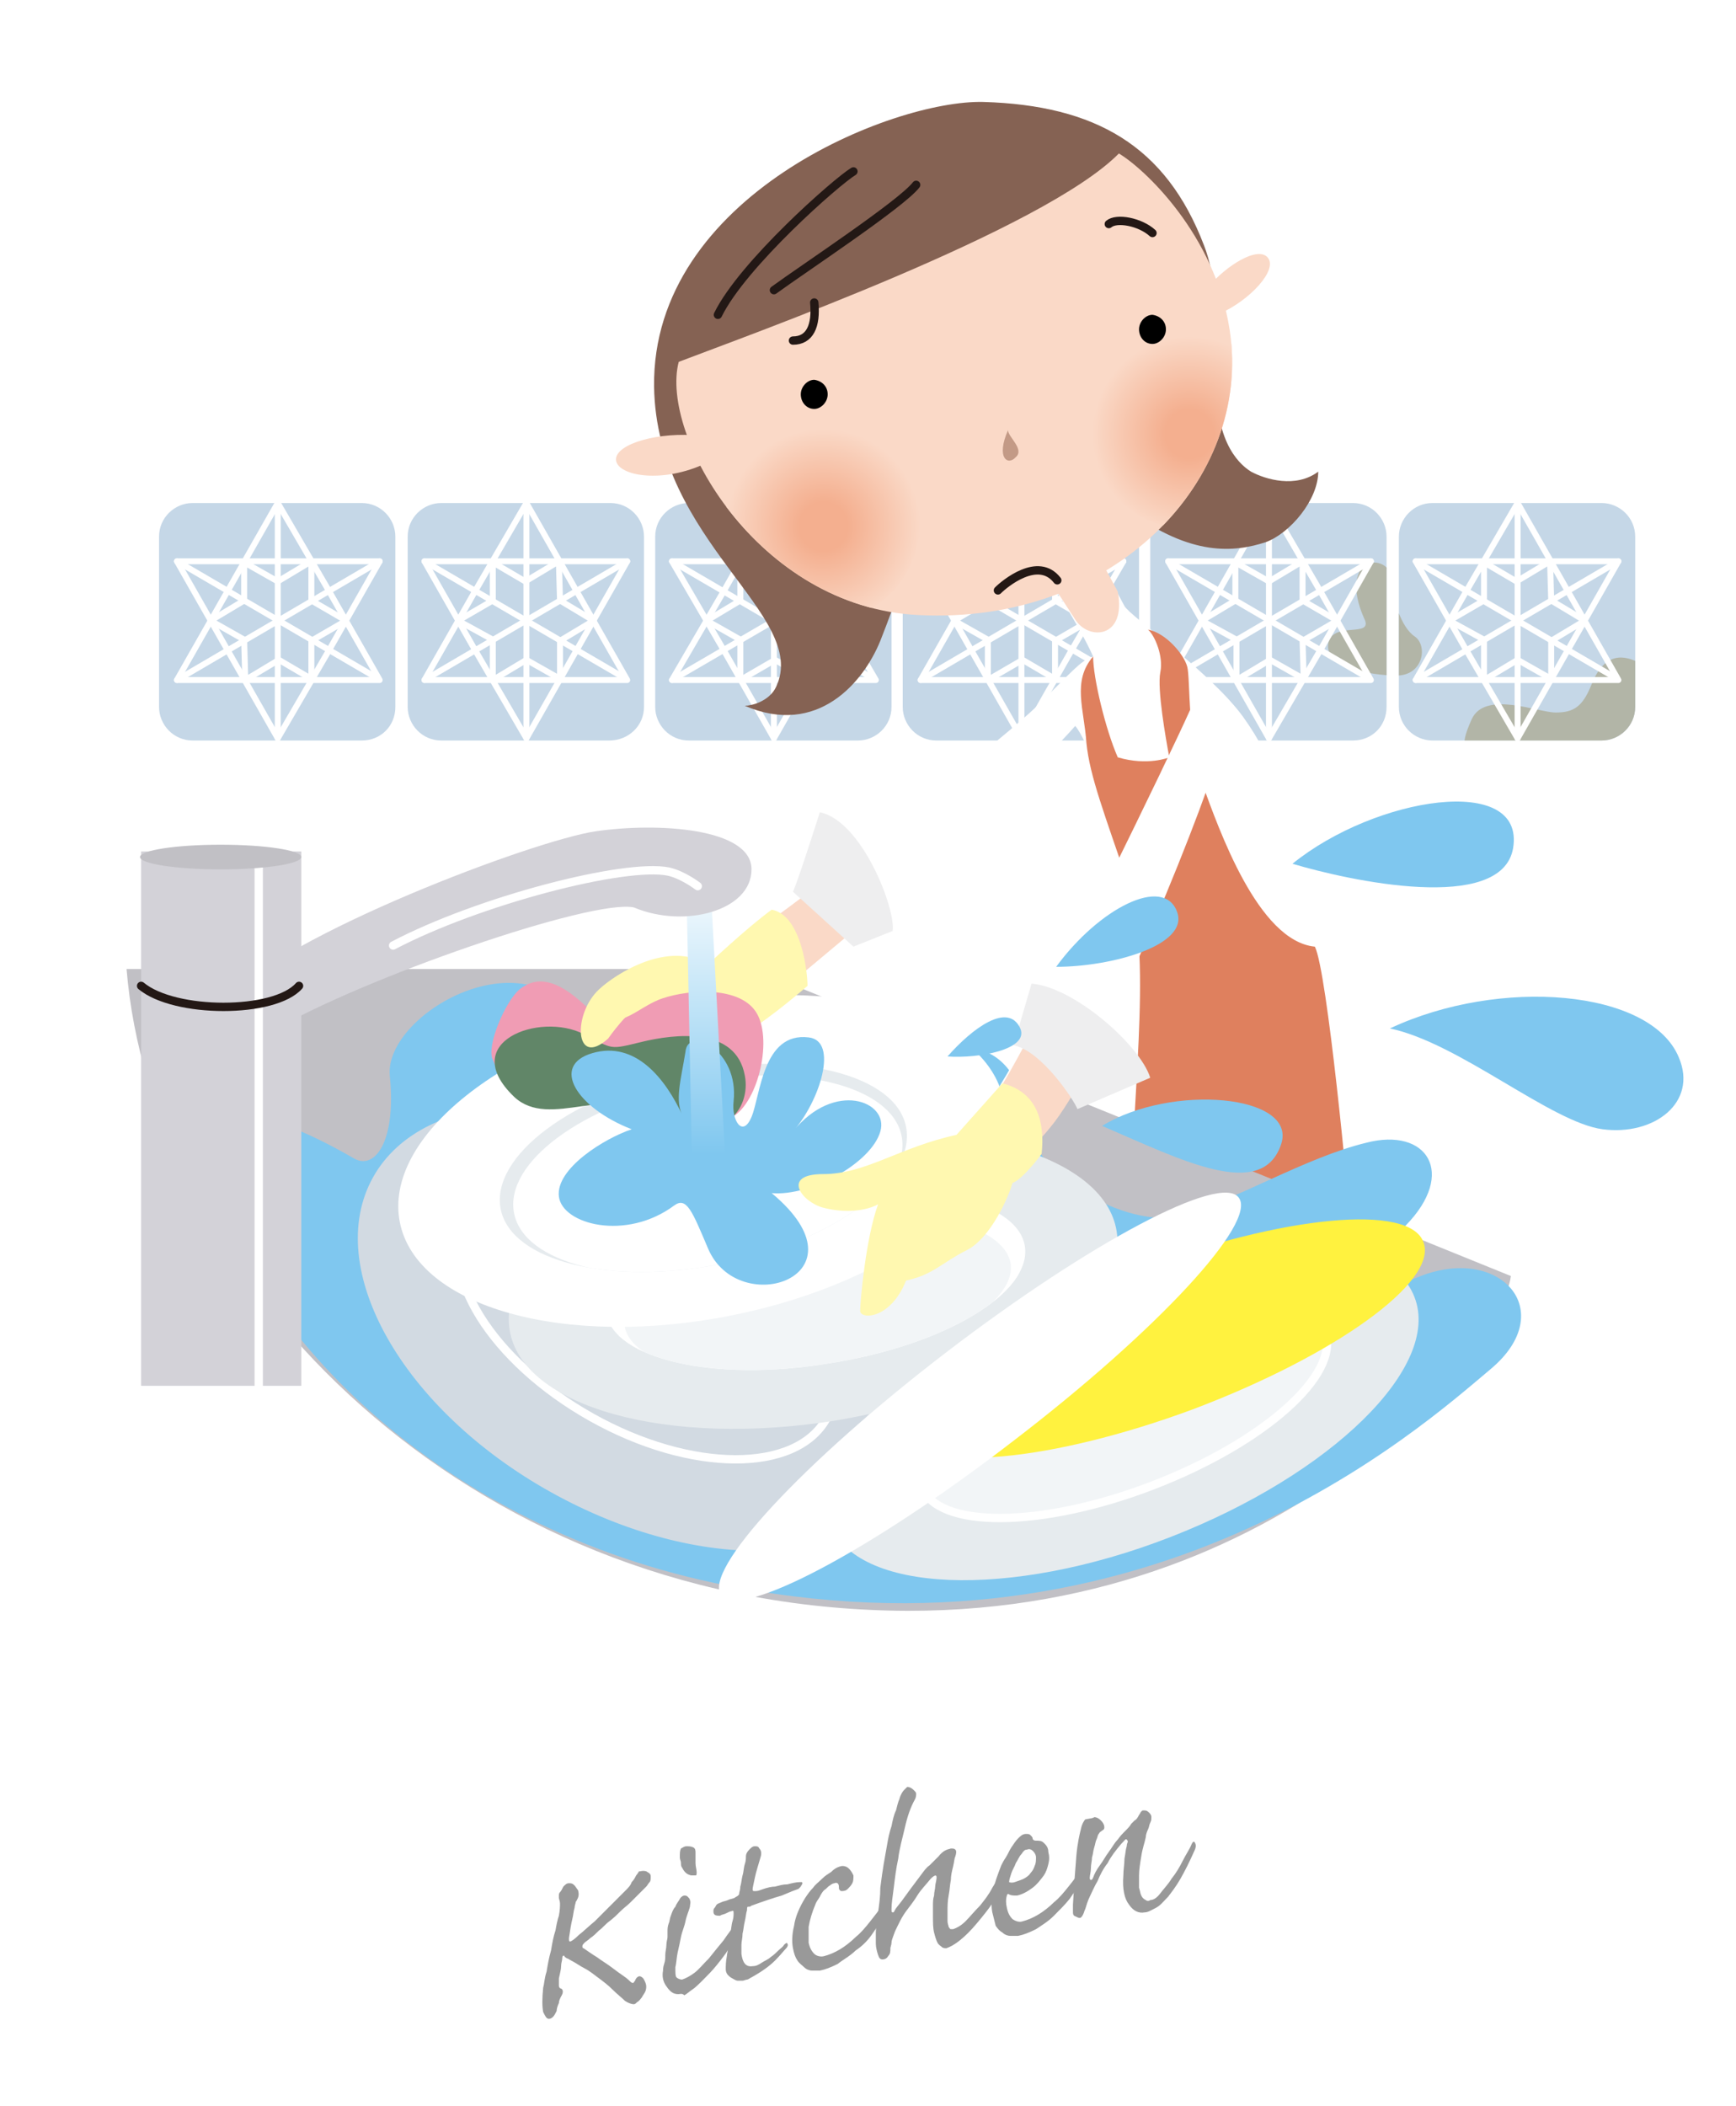<?xml version="1.0" encoding="utf-8"?>
<!-- Generator: Adobe Illustrator 26.5.0, SVG Export Plug-In . SVG Version: 6.00 Build 0)  -->
<svg version="1.1" id="レイヤー_1" xmlns="http://www.w3.org/2000/svg" xmlns:xlink="http://www.w3.org/1999/xlink" x="0px"
	 y="0px" width="155px" height="188px" viewBox="0 0 155 188" style="enable-background:new 0 0 155 188;" xml:space="preserve">
<style type="text/css">
	.st0{fill:#FFFFFF;}
	.st1{fill:#999999;}
	.st2{clip-path:url(#SVGID_00000106850953964217492510000013320426034914261937_);fill:#B2B5A7;}
	.st3{fill:#C5D7E7;}
	.st4{fill:none;stroke:#FFFFFF;stroke-width:0.532;stroke-linecap:round;stroke-linejoin:round;stroke-miterlimit:10;}
	.st5{fill:#FAD9C7;}
	.st6{fill:#DF805E;}
	.st7{fill:#856253;}
	
		.st8{clip-path:url(#SVGID_00000178919642259333042630000004119001589507012523_);fill:url(#SVGID_00000029755999509542923780000007655737543523696269_);}
	
		.st9{clip-path:url(#SVGID_00000178919642259333042630000004119001589507012523_);fill:url(#SVGID_00000088832963320885693670000015260897089683889598_);}
	.st10{fill:none;stroke:#231815;stroke-width:0.745;stroke-linecap:round;stroke-linejoin:round;stroke-miterlimit:10;}
	.st11{fill:#C39A86;}
	.st12{fill:#C1C0C5;}
	.st13{fill:#7FC7EF;}
	.st14{fill:#D2DAE2;}
	.st15{fill:none;stroke:#FFFFFF;stroke-width:0.745;stroke-linecap:round;stroke-linejoin:round;stroke-miterlimit:10;}
	.st16{fill:#E6EBEE;}
	
		.st17{clip-path:url(#SVGID_00000041994104402220998830000001186080377970220958_);fill:#F2F5F7;stroke:#FFFFFF;stroke-width:0.745;stroke-linecap:round;stroke-linejoin:round;stroke-miterlimit:10;}
	.st18{fill:#F2F5F7;stroke:#FFFFFF;stroke-width:0.745;stroke-linecap:round;stroke-linejoin:round;stroke-miterlimit:10;}
	.st19{clip-path:url(#SVGID_00000062888589903768970540000010417641492326084031_);fill:#FFFFFF;}
	.st20{fill:#FFF23F;}
	.st21{fill:#EEEEEF;}
	.st22{fill:#FFF8B0;}
	.st23{fill:#F09CB4;}
	.st24{fill:#618668;}
	.st25{fill:url(#SVGID_00000077318959396467693870000012637855359441126804_);}
	.st26{fill:#D3D2D8;}
</style>
<g>
	<rect class="st0" width="155" height="188"/>
</g>
<g>
	<path class="st1" d="M57.4,167c0.1,0,0.3,0,0.4,0.1c0.2,0.1,0.3,0.2,0.3,0.4c0,0.2,0,0.4-0.1,0.5s-0.2,0.3-0.3,0.4
		c-0.1,0.1-0.2,0.2-0.3,0.3c-0.1,0.1-0.2,0.2-0.4,0.4c-0.2,0.2-0.4,0.4-0.7,0.7c-0.3,0.3-0.6,0.5-0.9,0.8c-0.3,0.3-0.6,0.6-1,0.9
		s-0.6,0.6-0.9,0.8c-0.3,0.3-0.5,0.5-0.8,0.7c-0.2,0.2-0.4,0.3-0.5,0.4c-0.1,0.1-0.2,0.2-0.2,0.3c0,0.1,0,0.2,0.1,0.2
		c0.3,0.2,0.7,0.5,1.2,0.8c0.4,0.3,0.9,0.6,1.3,0.9c0.4,0.3,0.8,0.6,1.1,0.8c0.3,0.2,0.5,0.4,0.6,0.5c0.1,0.1,0.2,0.1,0.2,0.1
		c0.1,0,0.1-0.1,0.2-0.2c0.1-0.3,0.3-0.4,0.4-0.4c0.1,0,0.3,0.1,0.4,0.3c0.1,0.2,0.2,0.4,0.2,0.6c0,0.1,0,0.3-0.1,0.5
		c-0.1,0.2-0.2,0.3-0.3,0.5c-0.1,0.1-0.2,0.3-0.4,0.4c-0.1,0.1-0.2,0.2-0.3,0.2c-0.2,0-0.5-0.1-0.8-0.3c-0.3-0.3-0.7-0.6-1.1-1
		c-0.4-0.4-0.8-0.7-1.2-1c-0.4-0.3-0.9-0.7-1.3-0.9s-0.8-0.5-1.2-0.7c-0.2-0.1-0.3-0.2-0.4-0.2c-0.1-0.1-0.2-0.1-0.2-0.2
		c-0.1-0.1-0.2,0-0.2,0.2c0,0.2-0.1,0.4-0.1,0.7s-0.1,0.6-0.2,1.1c0,0.3,0,0.5,0,0.6c0,0.2,0.1,0.3,0.2,0.3c0.2,0.1,0.2,0.4,0,0.7
		c-0.1,0.2-0.2,0.4-0.2,0.6c-0.1,0.2-0.2,0.5-0.2,0.7c-0.1,0.2-0.2,0.4-0.3,0.5c-0.1,0.1-0.2,0.2-0.4,0.2c-0.2,0-0.3-0.2-0.5-0.6
		c-0.1-0.5-0.1-1.2,0-2.2c0.1-0.3,0.1-0.8,0.3-1.4c0.1-0.6,0.2-1.2,0.4-1.9c0.1-0.6,0.2-1.2,0.4-1.8c0.1-0.6,0.2-1,0.3-1.3
		c0.1-0.5,0.1-0.9,0.1-1.1c0-0.2-0.1-0.4-0.1-0.5c0-0.1,0-0.2,0-0.2c0-0.1,0-0.2,0.1-0.3c0.1-0.1,0.2-0.3,0.3-0.5
		c0.2-0.2,0.3-0.3,0.5-0.3c0.2,0,0.3,0,0.5,0.2c0.1,0.1,0.2,0.3,0.3,0.4c0.1,0.3,0.1,0.6-0.1,0.9c0,0.1-0.1,0.1-0.1,0.2
		c0,0.1-0.1,0.3-0.1,0.5c-0.1,0.3-0.1,0.6-0.2,1c-0.1,0.4-0.2,1-0.3,1.7c0,0.2,0,0.3,0.1,0.3c0.1,0,0.4-0.2,0.8-0.6
		c0.4-0.3,0.9-0.8,1.4-1.2c0.5-0.5,1-1,1.5-1.5c0.5-0.5,0.9-0.9,1.2-1.2c0.3-0.3,0.5-0.5,0.6-0.8c0.2-0.2,0.3-0.4,0.4-0.6
		c0.1-0.1,0.2-0.3,0.3-0.4C57.1,167.1,57.2,167,57.4,167L57.4,167z"/>
	<path class="st1" d="M60.6,178c-0.1,0-0.3,0-0.5-0.1c-0.2-0.1-0.4-0.3-0.6-0.6c-0.3-0.4-0.4-0.9-0.3-1.4c0-0.1,0-0.3,0.1-0.6
		s0.1-0.5,0.1-0.8c0-0.3,0.1-0.6,0.1-0.9s0.1-0.5,0.1-0.7c0-0.1,0-0.3,0-0.3c0-0.1,0-0.1,0-0.2c0-0.2,0-0.4,0.1-0.7
		c0.1-0.2,0.1-0.5,0.2-0.7c0.1-0.3,0.2-0.6,0.4-0.8c0.1-0.3,0.3-0.5,0.4-0.7c0.1-0.2,0.3-0.3,0.4-0.3c0.1,0,0.2,0,0.3,0.1
		c0.1,0.1,0.2,0.2,0.2,0.3c0.1,0.2,0,0.4,0,0.6c-0.1,0.4-0.3,0.8-0.4,1.3c-0.1,0.5-0.3,0.9-0.4,1.4c-0.1,0.5-0.2,1-0.3,1.4
		c-0.1,0.5-0.1,0.9-0.2,1.3c0,0.5,0,0.8,0.1,0.9c0.1,0.1,0.3,0.2,0.5,0.2c0.3-0.1,0.7-0.3,1.1-0.6c0.4-0.3,0.8-0.8,1.3-1.3
		c0.4-0.5,0.8-1,1.3-1.6c0.4-0.6,0.8-1.1,1.1-1.5c0.1-0.1,0.2-0.2,0.2-0.2c0.1,0,0.1,0.1,0.1,0.2c0,0.1,0,0.2,0,0.3
		c0,0.1-0.1,0.3-0.1,0.5c-0.2,0.4-0.5,0.9-0.8,1.4c-0.3,0.5-0.7,1-1.1,1.5c-0.4,0.5-0.8,0.9-1.2,1.3s-0.7,0.7-1,0.9
		c-0.3,0.2-0.5,0.4-0.7,0.5C60.9,177.9,60.7,178,60.6,178L60.6,178z M61.3,164.8c0.2,0,0.4,0,0.6,0.1c0.2,0.1,0.2,0.3,0.2,0.5
		c0,0.3,0,0.6,0,0.9c0,0.3,0.1,0.6,0.1,0.8c0,0.2,0,0.3-0.1,0.3c-0.1,0-0.2,0-0.4,0c-0.4-0.1-0.6-0.3-0.8-0.7
		c-0.1-0.1-0.1-0.3-0.1-0.4c0-0.2-0.1-0.3-0.1-0.5c0-0.4,0-0.6,0.1-0.8C61,164.9,61.1,164.8,61.3,164.8L61.3,164.8z"/>
	<path class="st1" d="M67.2,175.5c0.3,0,0.5-0.1,0.8-0.3c0.3-0.2,0.6-0.3,0.8-0.5c0.3-0.2,0.5-0.4,0.7-0.6c0.2-0.2,0.4-0.3,0.5-0.5
		c0.2-0.2,0.3-0.2,0.3-0.1c0.1,0.1,0,0.3-0.1,0.4c-0.2,0.2-0.5,0.6-1,1.1s-1.2,1-2.1,1.5c-0.2,0.1-0.3,0.2-0.4,0.2
		c-0.1,0-0.3,0.1-0.4,0.1c-0.1,0-0.3,0-0.4,0c-0.2,0-0.3-0.1-0.5-0.2c-0.2-0.1-0.3-0.2-0.4-0.3c-0.1-0.1-0.2-0.3-0.2-0.5
		c0-0.3,0-0.7,0.1-1.2c0-0.2,0.1-0.4,0.1-0.8c0-0.4,0.1-0.8,0.2-1.2c0.1-0.4,0.1-0.8,0.2-1.1c0.1-0.3,0.1-0.6,0.1-0.7
		c0-0.2,0-0.3-0.2-0.2c-0.1,0-0.3,0.1-0.5,0.2c-0.2,0.1-0.4,0.1-0.5,0.2c-0.2,0-0.4,0-0.5-0.1c-0.1-0.1-0.1-0.2-0.1-0.3
		c0-0.1,0-0.2,0.1-0.3c0.1-0.1,0.1-0.2,0.2-0.3c0.1-0.1,0.2-0.1,0.4-0.2c0.2-0.1,0.4-0.1,0.6-0.2c0.2-0.1,0.4-0.1,0.6-0.2
		c0.1-0.1,0.2-0.1,0.3-0.2s0.1-0.1,0.1-0.2c0-0.1,0.1-0.3,0.1-0.6c0.1-0.3,0.1-0.6,0.2-1c0.1-0.3,0.1-0.7,0.2-1s0.1-0.5,0.1-0.7
		c0-0.2,0.1-0.4,0.3-0.6c0.2-0.2,0.3-0.3,0.5-0.3c0.2,0,0.3,0,0.4,0.2c0.2,0.2,0.2,0.5,0.1,0.8c-0.2,0.7-0.4,1.3-0.5,1.8
		c-0.1,0.5-0.2,0.9-0.2,1c0,0.1,0,0.2,0.1,0.2c0.1,0,0.1,0,0.2,0c0.2,0,0.4-0.1,0.7-0.2c0.3-0.1,0.7-0.2,1-0.2
		c0.4-0.1,0.7-0.2,1.1-0.2c0.4-0.1,0.8-0.2,1.1-0.2c0.1,0,0.2,0,0.2,0c0,0,0.1,0.1,0,0.2c0,0.1-0.1,0.1-0.1,0.2
		c-0.1,0.1-0.1,0.1-0.2,0.2c-0.3,0.1-0.8,0.3-1.5,0.6c-0.7,0.2-1.6,0.5-2.7,0.9c-0.1,0.1-0.2,0.1-0.3,0.1c-0.1,0-0.1,0.1-0.1,0.3
		c-0.1,0.3-0.1,0.6-0.2,1c-0.1,0.4-0.1,0.7-0.2,1.1c0,0.4-0.1,0.7-0.1,1c0,0.3,0,0.6,0,0.8C66.3,175.2,66.6,175.6,67.2,175.5
		L67.2,175.5z"/>
	<path class="st1" d="M75,166.6c0.3-0.1,0.6,0,0.8,0.2c0.2,0.2,0.3,0.4,0.4,0.6c0,0.3,0,0.5-0.1,0.7c-0.1,0.2-0.3,0.4-0.4,0.5
		c-0.2,0.2-0.4,0.2-0.6,0.2c-0.2-0.1-0.2-0.2-0.2-0.4c0-0.3-0.2-0.4-0.4-0.3c-0.1,0-0.3,0.1-0.4,0.2c-0.2,0.1-0.3,0.3-0.5,0.4
		c-0.2,0.2-0.3,0.4-0.4,0.6c-0.1,0.2-0.3,0.4-0.4,0.7c-0.3,0.7-0.5,1.4-0.6,2c0,0.6,0,1.1,0,1.4c0.1,0.5,0.3,0.8,0.5,1
		s0.6,0.3,0.9,0.2c0.4-0.1,0.9-0.3,1.4-0.6c0.5-0.3,1-0.7,1.4-1.1c0.5-0.4,0.9-0.9,1.3-1.4c0.4-0.5,0.7-0.9,1-1.3
		c0.2-0.3,0.3-0.3,0.4-0.1c0.1,0.2,0,0.4-0.1,0.8c-0.3,0.6-0.7,1.1-1.1,1.7s-0.9,1.1-1.5,1.5c-0.5,0.5-1.1,0.8-1.6,1.2
		c-0.6,0.3-1.1,0.5-1.6,0.6c-0.2,0-0.5,0-0.7,0c-0.2,0-0.5-0.1-0.7-0.3s-0.4-0.3-0.6-0.6c-0.2-0.3-0.3-0.6-0.4-1.1
		c-0.1-0.5-0.1-1.2,0.1-2c0.1-0.8,0.5-1.7,1-2.5c0.2-0.3,0.4-0.6,0.7-0.9c0.2-0.3,0.5-0.5,0.8-0.8s0.5-0.4,0.8-0.6
		C74.5,166.8,74.7,166.7,75,166.6L75,166.6z"/>
	<path class="st1" d="M84.9,165c0.2,0,0.3,0,0.4,0.1c0.1,0.1,0.1,0.3,0,0.6c-0.1,0.2-0.1,0.5-0.2,0.9c-0.1,0.4-0.2,0.8-0.2,1.2
		c-0.1,0.5-0.1,0.9-0.2,1.4c-0.1,0.5-0.1,1-0.1,1.4c0,0.4,0,0.6,0,0.9c0,0.2,0.1,0.4,0.1,0.5c0.1,0.1,0.1,0.2,0.2,0.2
		c0.1,0,0.1,0,0.2,0c0.3-0.1,0.7-0.3,1.1-0.7c0.4-0.4,0.8-0.9,1.3-1.4c0.4-0.5,0.8-1,1.1-1.6c0.3-0.5,0.6-0.9,0.7-1.2
		c0.1-0.1,0.2-0.2,0.2-0.2c0.1,0,0.1,0,0.1,0.2c0,0.2,0,0.5-0.1,0.8c-0.2,0.5-0.5,1.1-0.9,1.8c-0.4,0.6-0.9,1.2-1.4,1.8
		s-1,1.1-1.5,1.5c-0.5,0.4-0.9,0.6-1.2,0.7c-0.1,0-0.3,0-0.4-0.1c-0.1-0.1-0.3-0.2-0.4-0.4c-0.1-0.2-0.2-0.5-0.3-0.9
		c-0.1-0.4-0.1-0.9-0.1-1.5c0-0.3,0-0.6,0-0.9c0-0.3,0-0.6,0.1-0.9c0-0.3,0.1-0.6,0.1-0.8c0-0.2,0.1-0.5,0.1-0.6
		c0.1-0.5-0.1-0.5-0.5-0.1c-0.4,0.5-0.9,1-1.2,1.5s-0.7,1-1,1.4c-0.3,0.4-0.5,0.8-0.7,1.2c-0.2,0.4-0.3,0.6-0.4,0.9
		c-0.1,0.3-0.2,0.5-0.2,0.7c0,0.2-0.1,0.4-0.1,0.5c0,0.3,0,0.5-0.2,0.7c-0.1,0.2-0.3,0.3-0.5,0.3c-0.2,0-0.3-0.1-0.4-0.4
		s-0.2-0.7-0.2-1c0-0.1,0-0.5,0-1c0-0.5,0.1-1.1,0.2-1.8c0.1-0.7,0.2-1.4,0.2-2.2c0.1-0.8,0.2-1.5,0.3-2.1c0.1-0.6,0.2-1.1,0.3-1.7
		c0.1-0.6,0.2-1.1,0.4-1.7c0.1-0.5,0.2-1,0.4-1.4c0.1-0.4,0.2-0.8,0.3-1c0.1-0.4,0.3-0.7,0.4-0.8s0.2-0.2,0.3-0.3
		c0.2,0,0.4,0.1,0.6,0.3c0.1,0.1,0.2,0.2,0.2,0.3c0,0.1,0,0.3-0.1,0.5c-0.4,0.7-0.7,1.6-0.9,2.5s-0.5,1.9-0.6,2.8
		c-0.2,0.9-0.3,1.8-0.4,2.6c-0.1,0.8-0.2,1.4-0.2,1.9c0,0.2,0,0.3,0.1,0.3s0.1,0,0.2-0.2c0.1-0.2,0.3-0.4,0.6-0.8
		c0.3-0.4,0.5-0.7,0.8-1.1c0.3-0.4,0.6-0.8,0.9-1.2c0.3-0.4,0.5-0.7,0.8-0.9c0.3-0.3,0.6-0.6,0.8-0.8
		C84.2,165.2,84.5,165.1,84.9,165L84.9,165z"/>
	<path class="st1" d="M88.6,170.7c-0.1-0.5-0.1-1.2,0.1-1.9c0.1-0.8,0.4-1.5,0.7-2.3c0.1-0.2,0.2-0.4,0.4-0.7
		c0.2-0.3,0.3-0.6,0.5-0.9c0.2-0.3,0.4-0.6,0.6-0.8c0.2-0.2,0.4-0.4,0.7-0.4c0.2,0,0.3,0,0.4,0.1c0.1,0.1,0.2,0.2,0.2,0.3
		c0,0.1,0.1,0.2,0.3,0.2c0.3,0,0.5,0,0.7,0.2s0.4,0.4,0.4,0.8c0.1,0.4,0.1,0.7,0,1.1c-0.1,0.4-0.2,0.7-0.4,1c-0.3,0.4-0.6,0.8-1,1.1
		c-0.4,0.3-0.9,0.6-1.4,0.7c-0.3,0-0.5,0-0.7-0.1c-0.1-0.1-0.2,0-0.2,0.1c-0.1,0.3-0.1,0.7,0,1.1c0.1,0.5,0.3,0.8,0.5,1
		c0.3,0.2,0.6,0.3,0.9,0.2c0.4-0.1,0.9-0.3,1.4-0.6c0.5-0.3,1-0.7,1.4-1.1c0.5-0.4,0.9-0.9,1.3-1.4c0.4-0.5,0.8-1,1-1.4
		c0.1-0.2,0.2-0.2,0.3,0c0.1,0.2,0,0.4-0.1,0.8c-0.3,0.6-0.7,1.1-1.1,1.7c-0.4,0.5-0.9,1-1.4,1.5c-0.5,0.5-1,0.8-1.6,1.2
		c-0.6,0.3-1.1,0.5-1.6,0.6c-0.2,0-0.5,0-0.7,0c-0.2,0-0.5-0.1-0.7-0.3c-0.2-0.1-0.4-0.3-0.6-0.6C88.8,171.5,88.7,171.1,88.6,170.7
		L88.6,170.7z M90.6,168c0.3-0.1,0.6-0.2,0.8-0.3c0.2-0.1,0.5-0.3,0.6-0.5c0.2-0.2,0.3-0.4,0.4-0.7c0.1-0.2,0.1-0.5,0.1-0.7
		c0-0.3-0.2-0.5-0.3-0.6s-0.3-0.2-0.5-0.1c-0.2,0-0.3,0.1-0.5,0.4c-0.2,0.2-0.3,0.5-0.5,0.8c-0.1,0.3-0.3,0.6-0.4,0.9
		c-0.1,0.3-0.2,0.6-0.2,0.8C90.1,168,90.3,168.1,90.6,168L90.6,168z"/>
	<path class="st1" d="M97.7,162.2c0.2,0,0.4,0.1,0.6,0.3c0.2,0.2,0.3,0.4,0.3,0.6c0,0.1,0,0.2-0.2,0.3c-0.1,0.1-0.2,0.1-0.3,0.3
		c-0.1,0.1-0.1,0.3-0.2,0.5c-0.1,0.2-0.1,0.4-0.2,0.7c-0.1,0.3-0.1,0.6-0.2,0.9c0,0.3-0.1,0.6-0.1,1c0,0.3-0.1,0.6-0.1,0.8
		c0,0.1,0,0.2,0.1,0.2c0.1,0,0.1,0,0.2-0.2c0.1-0.3,0.3-0.7,0.6-1.1c0.3-0.4,0.5-0.8,0.8-1.2c0.3-0.4,0.5-0.8,0.8-1.1
		c0.2-0.3,0.5-0.6,0.6-0.7c0.3-0.3,0.5-0.5,0.6-0.7c0.1-0.1,0.2-0.2,0.3-0.3c0.2-0.1,0.3-0.3,0.4-0.5c0.1-0.1,0.1-0.2,0.2-0.3
		c0.1-0.1,0.1-0.1,0.2-0.1c0.2,0,0.3,0,0.5,0.2c0.1,0.1,0.2,0.2,0.2,0.4s0,0.3-0.1,0.5c-0.1,0.2-0.1,0.4-0.2,0.6
		c-0.1,0.2-0.2,0.5-0.2,0.7c-0.1,0.5-0.3,1-0.4,1.7c-0.1,0.6-0.2,1.2-0.2,1.7c0,0.5,0,0.8,0,1.1c0.1,0.3,0.1,0.5,0.2,0.7
		c0.1,0.2,0.2,0.3,0.4,0.4c0.1,0.1,0.3,0.1,0.4,0c0.3,0,0.6-0.2,0.9-0.6s0.7-0.8,1-1.3c0.4-0.5,0.7-1,1-1.6s0.6-1,0.8-1.5
		c0.1-0.2,0.2-0.3,0.3-0.1c0.1,0.2,0.1,0.4-0.1,0.8c-0.4,0.9-0.8,1.7-1.2,2.4c-0.4,0.7-0.8,1.2-1.1,1.6c-0.4,0.4-0.7,0.8-1.1,1
		c-0.4,0.2-0.7,0.4-1,0.4c-0.5,0.1-1-0.1-1.4-0.7c-0.4-0.5-0.6-1.4-0.5-2.6c0-0.5,0.1-1,0.1-1.5c0.1-0.5,0.1-0.8,0.2-1.1
		c0-0.2,0.1-0.4,0.1-0.4s0-0.1-0.1-0.2c-0.1-0.1-0.2,0.1-0.5,0.4c-0.5,0.6-0.9,1.1-1.2,1.7c-0.4,0.5-0.7,1.1-0.9,1.6
		c-0.3,0.5-0.5,1-0.7,1.4c-0.2,0.4-0.3,0.8-0.4,1.1c-0.1,0.2-0.1,0.3-0.2,0.5c-0.1,0.2-0.2,0.3-0.3,0.3c-0.1,0-0.3-0.1-0.5-0.2
		c-0.1-0.1-0.1-0.2-0.1-0.4s0-0.4,0-0.6c0.1-1.7,0.2-3.1,0.3-4.3c0.1-1.2,0.3-2,0.4-2.4c0.1-0.5,0.3-0.8,0.4-0.9
		C97.4,162.3,97.6,162.3,97.7,162.2L97.7,162.2z"/>
</g>
<g>
	<g>
		<defs>
			<path id="SVGID_1_" d="M120.8,66.1h-15.1c-1.7,0-3-1.4-3-3V47.9c0-1.7,1.4-3,3-3h15.1c1.7,0,3,1.4,3,3v15.2
				C123.8,64.8,122.5,66.1,120.8,66.1z M146,63.1V47.9c0-1.7-1.4-3-3-3h-15.1c-1.7,0-3,1.4-3,3v15.2c0,1.7,1.4,3,3,3h15.1
				C144.6,66.1,146,64.8,146,63.1z"/>
		</defs>
		<use xlink:href="#SVGID_1_"  style="overflow:visible;fill:#C5D7E7;"/>
		<clipPath id="SVGID_00000053542119396927127870000013000270665218097799_">
			<use xlink:href="#SVGID_1_"  style="overflow:visible;"/>
		</clipPath>
		<path style="clip-path:url(#SVGID_00000053542119396927127870000013000270665218097799_);fill:#B2B5A7;" d="M146.6,59.3
			c-2.4-1.4-3.7-0.2-4.5,1.8c-0.8,2-1.6,2.5-3.2,2.5c-1.6,0-6.3-2-7.5,0.6c-1.2,2.7-0.8,3.1,1.8,3.1c2.6,0,9.9,0,11.8-0.2
			C146.8,66.9,147.4,63.8,146.6,59.3z"/>
		<path style="clip-path:url(#SVGID_00000053542119396927127870000013000270665218097799_);fill:#B2B5A7;" d="M124.3,51.9
			c0,1.5,0.8,4.1,2,4.9c1.2,0.8,0.8,3.5-1.6,3.5c-2.4,0-6.5-0.8-6.1-2.9c0.4-2,4.1-0.4,3.2-2.2c-0.8-1.8-1-3.5-0.2-4.5
			C122.5,49.7,124.3,50.3,124.3,51.9z"/>
	</g>
	<g>
		<g>
			<path class="st3" d="M32.3,66.1H17.2c-1.7,0-3-1.4-3-3V47.9c0-1.7,1.4-3,3-3h15.1c1.7,0,3,1.4,3,3v15.2
				C35.3,64.8,34,66.1,32.3,66.1z"/>
			<g>
				<g>
					<polygon class="st4" points="24.8,44.9 29.4,52.8 33.9,60.7 24.8,60.7 15.8,60.7 20.3,52.8 					"/>
					<polygon class="st4" points="24.8,65.9 20.3,58 15.8,50.1 24.8,50.1 33.9,50.1 29.4,58 					"/>
				</g>
				<line class="st4" x1="15.8" y1="50.1" x2="33.8" y2="60.6"/>
				<line class="st4" x1="33.9" y1="50.1" x2="15.8" y2="60.7"/>
				<line class="st4" x1="24.8" y1="45.2" x2="24.8" y2="65.9"/>
				<polygon class="st4" points="27.8,57.2 30.9,55.4 27.8,53.6 27.8,50.1 24.8,51.9 21.8,50.2 21.8,53.6 18.8,55.4 21.8,57.1 
					21.9,60.7 24.9,58.9 27.8,60.6 				"/>
			</g>
		</g>
		<g>
			<path class="st3" d="M54.4,66.1H39.4c-1.7,0-3-1.4-3-3V47.9c0-1.7,1.4-3,3-3h15.1c1.7,0,3,1.4,3,3v15.2
				C57.5,64.8,56.1,66.1,54.4,66.1z"/>
			<g>
				<g>
					<polygon class="st4" points="47,44.9 51.5,52.8 56,60.7 47,60.7 37.9,60.7 42.4,52.8 					"/>
					<polygon class="st4" points="47,65.9 42.4,58 37.9,50.1 47,50.1 56,50.1 51.5,58 					"/>
				</g>
				<line class="st4" x1="37.9" y1="50.1" x2="55.9" y2="60.6"/>
				<line class="st4" x1="56" y1="50.1" x2="37.9" y2="60.7"/>
				<line class="st4" x1="47" y1="45.2" x2="47" y2="65.9"/>
				<polygon class="st4" points="50,57.2 53,55.4 50,53.6 49.9,50.1 46.9,51.9 44,50.2 44,53.6 40.9,55.4 44,57.1 44,60.7 47,58.9 
					50,60.6 				"/>
			</g>
		</g>
		<g>
			<path class="st3" d="M76.6,66.1H61.5c-1.7,0-3-1.4-3-3V47.9c0-1.7,1.4-3,3-3h15.1c1.7,0,3,1.4,3,3v15.2
				C79.6,64.8,78.2,66.1,76.6,66.1z"/>
			<g>
				<g>
					<polygon class="st4" points="69.1,44.9 73.6,52.8 78.2,60.7 69.1,60.7 60,60.7 64.6,52.8 					"/>
					<polygon class="st4" points="69.1,65.9 64.6,58 60,50.1 69.1,50.1 78.2,50.1 73.6,58 					"/>
				</g>
				<line class="st4" x1="60" y1="50.1" x2="78" y2="60.6"/>
				<line class="st4" x1="78.2" y1="50.1" x2="60" y2="60.7"/>
				<line class="st4" x1="69.1" y1="45.2" x2="69.1" y2="65.9"/>
				<polygon class="st4" points="72.1,57.2 75.1,55.4 72.1,53.6 72.1,50.1 69,51.9 66.1,50.2 66.1,53.6 63.1,55.4 66.1,57.1 
					66.1,60.7 69.2,58.9 72.1,60.6 				"/>
			</g>
		</g>
		<g>
			<path class="st3" d="M98.7,66.1H83.6c-1.7,0-3-1.4-3-3V47.9c0-1.7,1.4-3,3-3h15.1c1.7,0,3,1.4,3,3v15.2
				C101.7,64.8,100.3,66.1,98.7,66.1z"/>
			<g>
				<g>
					<polygon class="st4" points="91.2,44.9 95.7,52.8 100.3,60.7 91.2,60.7 82.2,60.7 86.7,52.8 					"/>
					<polygon class="st4" points="91.2,65.9 86.7,58 82.2,50.1 91.2,50.1 100.3,50.1 95.7,58 					"/>
				</g>
				<line class="st4" x1="82.2" y1="50.1" x2="100.2" y2="60.6"/>
				<line class="st4" x1="100.3" y1="50.1" x2="82.2" y2="60.7"/>
				<line class="st4" x1="91.2" y1="45.2" x2="91.2" y2="65.9"/>
				<polygon class="st4" points="94.2,57.2 97.3,55.4 94.2,53.6 94.2,50.1 91.2,51.9 88.2,50.2 88.2,53.6 85.2,55.4 88.2,57.1 
					88.2,60.7 91.3,58.9 94.2,60.6 				"/>
			</g>
		</g>
		<g>
			<g>
				<polygon class="st4" points="113.3,44.9 117.9,52.8 122.4,60.7 113.3,60.7 104.3,60.7 108.8,52.8 				"/>
				<polygon class="st4" points="113.3,65.9 108.8,58 104.3,50.1 113.3,50.1 122.4,50.1 117.9,58 				"/>
			</g>
			<line class="st4" x1="104.3" y1="50.1" x2="122.3" y2="60.6"/>
			<line class="st4" x1="122.4" y1="50.1" x2="104.3" y2="60.7"/>
			<line class="st4" x1="113.3" y1="45.2" x2="113.3" y2="65.9"/>
			<polygon class="st4" points="116.3,57.2 119.4,55.4 116.3,53.6 116.3,50.1 113.3,51.9 110.3,50.2 110.3,53.6 107.3,55.4 
				110.4,57.1 110.4,60.7 113.4,58.9 116.4,60.6 			"/>
		</g>
		<g>
			<g>
				<polygon class="st4" points="135.5,44.9 140,52.8 144.5,60.7 135.5,60.7 126.4,60.7 130.9,52.8 				"/>
				<polygon class="st4" points="135.5,65.9 130.9,58 126.4,50.1 135.5,50.1 144.5,50.1 140,58 				"/>
			</g>
			<line class="st4" x1="126.4" y1="50.1" x2="144.4" y2="60.6"/>
			<line class="st4" x1="144.5" y1="50.1" x2="126.4" y2="60.7"/>
			<line class="st4" x1="135.5" y1="45.2" x2="135.5" y2="65.9"/>
			<polygon class="st4" points="138.5,57.2 141.5,55.4 138.5,53.6 138.4,50.1 135.4,51.9 132.5,50.2 132.5,53.6 129.4,55.4 
				132.5,57.1 132.5,60.7 135.5,58.9 138.5,60.6 			"/>
		</g>
	</g>
	<g>
		<path class="st0" d="M97.6,58.6c-1.1-2.5-4.2-7.5-6-9.8c-0.8-1.1,1.6-3.8,3.5-3c1.5,0.7,3.5,5,5.3,8.3c0.5,0.9,7.7,5.9,10.6,9.9
			c5.7,7.9,7,20.4,7,31.1c0,3.3-15.2,5.7-15.2-2.2c0-7.9-4.6-25.6-6.8-28.1c-6.5,7.4-25.2,22.3-28.4,25.3c-3.2,3-12.5,1.1-4.6-4.1
			c7.8-5.2,27.9-21,30-23.4C95.4,60.3,96.5,58.9,97.6,58.6z"/>
		<path class="st5" d="M91.6,48.8c1,1.3,2.8,4,4.4,6.5c1.2,1.9,4.6,1.7,3.8-2.5c-1.7-3.1-3.4-6.5-4.7-7C93.2,45,90.8,47.7,91.6,48.8
			z"/>
		<path class="st6" d="M97.6,58.6c0,1.9,1.1,6.5,2.2,9c2.7,0.8,4.6,0,4.6,0c-0.3-1.6-1.1-6.1-0.8-7.6c0.3-1.4-0.5-3.3-1.1-3.8
			c1.6,0.3,3.2,2.2,3.5,3.3c0.3,1.1,0,6.8,1.4,10.6c1.4,3.8,4.9,13.9,10,14.4c1.1,2.2,3,22.3,3.2,25.1c-6.8,4.1-16,1.1-19.5-1.6
			c-0.3-8.4,1.9-22.3-0.3-28.9c-2.2-6.5-3.5-9.8-3.8-12.8C96.8,63.3,95.7,60.8,97.6,58.6z"/>
	</g>
	<g>
		<path class="st7" d="M107.5,21.9C104.1,13,97.8,9.4,87.8,9.1c-8.1-0.2-29.6,8.4-29.4,25.4c0.2,13.9,13.9,20.4,10.9,26.8
			c-0.6,1.3-2.2,1.7-2.8,1.7c6.5,2.8,10.6-2.1,12.1-5.8c1.5-3.8,2-5.6,2.6-7.3c0.6-1.7,16-7,19.6-4.3c5.6,4.1,9.4,3.7,12.2,2.8
			c2.2-0.8,4.7-3.8,4.7-6.3c-2,1.5-4.7,0.7-6,0c-1.3-0.8-3.4-3.1-3-8.8C109.1,29.7,108.5,24.4,107.5,21.9z"/>
		<path class="st5" d="M108,25.5c1.4-1.7,4.3-3.6,5.2-2.5c0.9,1.1-1.6,3.8-4.3,5C106.9,28.9,107,26.6,108,25.5z"/>
		<path class="st5" d="M62.5,38.9c-3.6-0.4-7.5,0.7-7.5,2.1s3.8,2.2,7.7,0.5C65.3,40.2,64.8,39.1,62.5,38.9z"/>
		<g>
			<defs>
				<path id="SVGID_00000150808537823914363420000012541462774469099417_" d="M60.6,32.3c-1.7,6.5,7,21.9,21.4,22.6
					c17.5,0.9,29.8-12.1,27.8-25.4c-1.3-8.6-7.7-14.5-9.9-15.8C93.2,20.5,66.6,30,60.6,32.3z"/>
			</defs>
			<use xlink:href="#SVGID_00000150808537823914363420000012541462774469099417_"  style="overflow:visible;fill:#FAD9C7;"/>
			<clipPath id="SVGID_00000036234923102790745850000006958762676162896040_">
				<use xlink:href="#SVGID_00000150808537823914363420000012541462774469099417_"  style="overflow:visible;"/>
			</clipPath>
			
				<radialGradient id="SVGID_00000048474737590070373300000018046302370210161586_" cx="-495.002" cy="-714.348" r="7.295" gradientTransform="matrix(1.188 0 0 1.196 661.577 901.363)" gradientUnits="userSpaceOnUse">
				<stop  offset="0.25" style="stop-color:#F4AF8F"/>
				<stop  offset="1" style="stop-color:#FAD9C7"/>
			</radialGradient>
			
				<path style="clip-path:url(#SVGID_00000036234923102790745850000006958762676162896040_);fill:url(#SVGID_00000048474737590070373300000018046302370210161586_);" d="
				M82.1,46.8c0,4.8-3.9,8.7-8.7,8.7c-4.8,0-8.7-3.9-8.7-8.7c0-4.8,3.9-8.7,8.7-8.7C78.2,38.1,82.1,42,82.1,46.8z"/>
			
				<radialGradient id="SVGID_00000106132232012336510990000016700264383070885776_" cx="-467.494" cy="-721.251" r="7.295" gradientTransform="matrix(1.188 0 0 1.196 661.577 901.363)" gradientUnits="userSpaceOnUse">
				<stop  offset="0.25" style="stop-color:#F4AF8F"/>
				<stop  offset="1" style="stop-color:#FAD9C7"/>
			</radialGradient>
			
				<path style="clip-path:url(#SVGID_00000036234923102790745850000006958762676162896040_);fill:url(#SVGID_00000106132232012336510990000016700264383070885776_);" d="
				M114.8,38.5c0,4.8-3.9,8.7-8.7,8.7c-4.8,0-8.7-3.9-8.7-8.7c0-4.8,3.9-8.7,8.7-8.7C110.9,29.8,114.8,33.7,114.8,38.5z"/>
		</g>
		<path class="st10" d="M81.8,16.5c-1.3,1.7-10.1,7.5-12.7,9.4"/>
		<path class="st10" d="M76.2,15.3c-1.5,0.9-9.9,8.3-12.1,12.8"/>
		<path class="st11" d="M90,38.4c0,0.6,1.5,1.7,0.7,2.4C90,41.6,88.9,40.9,90,38.4z"/>
		<path d="M73.9,35.2c0,0.7-0.6,1.3-1.2,1.3c-0.7,0-1.2-0.6-1.2-1.3c0-0.7,0.6-1.3,1.2-1.3C73.4,34,73.9,34.5,73.9,35.2z"/>
		<path d="M104.1,29.4c0,0.7-0.6,1.3-1.2,1.3c-0.7,0-1.2-0.6-1.2-1.3c0-0.7,0.6-1.3,1.2-1.3C103.6,28.2,104.1,28.7,104.1,29.4z"/>
		<path class="st10" d="M99,20c0.7-0.6,2.8-0.2,3.9,0.8"/>
		<path class="st10" d="M72.7,27c0.2,2.1-0.4,3.4-1.9,3.4"/>
		<path class="st10" d="M89.1,52.7c0.6-0.6,3.6-3.1,5.3-0.9"/>
	</g>
	<path class="st12" d="M134.9,113.9L67.3,86.5h-56c2.2,26.8,28.7,55.5,66.4,57.2C113.8,145.4,134.1,120.3,134.9,113.9z"/>
	<path class="st13" d="M91.4,99.2c0.3,5.5,9.2,10.6,14.1,9.3c4.9-1.4,11.1-5.2,16.5-6.5c5.4-1.4,8.1,2.7,3.5,7.4
		c-4.6,4.6-2.8,6.2,1.1,4.6c7.3-3,12.7,3,6.5,8.2c-6.2,5.2-30.6,27.3-69.3,19.1c-25.9-5.5-41.7-23.8-44.4-35.7
		c-1.6-7.3,3.2-7.4,12.2-2.2c1.9,1.1,3.8-1.6,3.2-7.4c-0.5-5.7,13.3-13.4,17.6-3.5c4.3,9.8,19.8,14.2,23.5,12
		c3.8-2.2,6-8.2,8.7-10.1C87.3,92.3,91.1,94.8,91.4,99.2z"/>
	<path class="st14" d="M81.3,132c-4.5,8.1-18.8,8.6-32.1,1.2c-13.3-7.4-20.4-20-15.9-28.1c4.5-8.1,18.8-8.6,32.1-1.2
		C78.6,111.3,85.7,123.9,81.3,132z"/>
	<path class="st15" d="M73.8,126.6c-2.7,4.9-12.1,4.9-21-0.1c-8.9-5-13.9-13-11.1-17.9c2.7-4.9,12.1-4.9,21,0.1
		C71.5,113.7,76.5,121.7,73.8,126.6z"/>
	<g>
		<path class="st16" d="M99.7,109.9c1.1,6.9-10.2,14.4-25.1,16.9c-15,2.4-28-1.2-29.1-8.1c-1.1-6.9,10.2-14.4,25.1-16.9
			C85.6,99.4,98.6,103,99.7,109.9z"/>
		<g>
			<defs>
				<path id="SVGID_00000055697411943061728700000003653211393371900033_" d="M91.5,111.2c0.7,4.2-7.2,8.9-17.5,10.5
					c-10.3,1.7-19.2-0.4-19.9-4.5c-0.7-4.2,7.2-8.9,17.5-10.5C81.9,105.1,90.8,107.1,91.5,111.2z"/>
			</defs>
			<use xlink:href="#SVGID_00000055697411943061728700000003653211393371900033_"  style="overflow:visible;fill:#FFFFFF;"/>
			<clipPath id="SVGID_00000074399721169067005670000017019588284633569922_">
				<use xlink:href="#SVGID_00000055697411943061728700000003653211393371900033_"  style="overflow:visible;"/>
			</clipPath>
			
				<path style="clip-path:url(#SVGID_00000074399721169067005670000017019588284633569922_);fill:#F2F5F7;stroke:#FFFFFF;stroke-width:0.745;stroke-linecap:round;stroke-linejoin:round;stroke-miterlimit:10;" d="
				M90.6,112.7c0.6,3.9-6.8,8.3-16.5,9.9c-9.7,1.6-18.1-0.3-18.7-4.2c-0.6-3.9,6.8-8.3,16.5-9.9C81.6,106.9,89.9,108.8,90.6,112.7z"
				/>
		</g>
	</g>
	<g>
		<path class="st16" d="M126.3,115.8c2.4,6.2-7.4,15.8-21.8,21.4c-14.4,5.6-28.1,5-30.4-1.2c-2.4-6.2,7.4-15.8,21.8-21.4
			C110.3,109,123.9,109.5,126.3,115.8z"/>
		<path class="st18" d="M118.3,118.9c1.4,3.8-5.5,9.9-15.4,13.7c-9.9,3.8-19.2,3.9-20.6,0.1c-1.4-3.8,5.5-9.9,15.4-13.7
			C107.7,115.2,116.9,115.1,118.3,118.9z"/>
	</g>
	<g>
		<path class="st0" d="M89.6,98.2c1.5,7.6-9.3,16.2-24.2,19.2c-14.9,3-28.2-0.7-29.7-8.3c-1.5-7.6,9.3-16.2,24.2-19.2
			C74.8,86.8,88.1,90.6,89.6,98.2z"/>
		<g>
			<defs>
				<path id="SVGID_00000106149229433508617000000017061893154948465322_" d="M80.9,100.6c0.9,4.7-6.4,10.2-16.4,12.2
					c-10,2-18.9-0.2-19.8-4.9c-0.9-4.7,6.4-10.2,16.4-12.2C71.1,93.7,80,95.9,80.9,100.6z"/>
			</defs>
			<use xlink:href="#SVGID_00000106149229433508617000000017061893154948465322_"  style="overflow:visible;fill:#E6EBEE;"/>
			<clipPath id="SVGID_00000067234937458598030380000015142481045744957612_">
				<use xlink:href="#SVGID_00000106149229433508617000000017061893154948465322_"  style="overflow:visible;"/>
			</clipPath>
			<path style="clip-path:url(#SVGID_00000067234937458598030380000015142481045744957612_);fill:#FFFFFF;" d="M80.5,101.4
				c0.9,4.5-6.1,9.7-15.7,11.6c-9.5,1.9-18-0.2-18.9-4.7c-0.9-4.5,6.1-9.7,15.7-11.6C71.1,94.8,79.6,96.9,80.5,101.4z"/>
		</g>
	</g>
	<path class="st20" d="M127.1,110.9c1.3,3.5-7.9,10.1-20.6,14.9c-12.7,4.7-24,5.7-25.2,2.3c-1.3-3.5,7.9-10.1,20.6-14.9
		C114.6,108.5,125.9,107.4,127.1,110.9z"/>
	<path class="st0" d="M110.6,106.9c1.7,2.2-7.3,11.9-20.1,21.7c-12.7,9.8-24.4,16-26.1,13.8c-1.7-2.2,7.3-11.9,20.1-21.7
		C97.3,110.9,109,104.7,110.6,106.9z"/>
	<g>
		<path class="st5" d="M73.6,78.6c-4.1,3.1-7.8,5.8-10.4,7.5c-7.8,5.2,1.4,7.1,4.6,4.1c1.3-1.2,4.8-4.1,9.1-7.7
			C78.1,81.5,75.9,76.9,73.6,78.6z"/>
		<path class="st21" d="M76.2,84.5l-5.4-4.9c0.5-1.1,2.4-7.1,2.4-7.1c3.8,0.8,6.8,8.7,6.5,10.6L76.2,84.5z"/>
		<path class="st22" d="M72.1,88c0-1.1-0.5-6.3-3.2-6.8c-2.2,1.6-5.7,4.9-5.7,4.9c-3.5-2.2-7.4,1.3-8.9,2.7
			c-5.9,5.3,2.1,11.5,4.6,11.2c3.8-0.5,6.5-4.4,7.8-7.9C68.9,90.8,72.1,88,72.1,88z"/>
		<path class="st23" d="M44,94.6c-0.6-1.2,1.1-5.2,2.4-6.3c1.4-1.1,3.2-1.1,6,1.6c2.7,2.7,4.3,0,6.8-0.8c2.4-0.8,7-1.1,8.4,1.4
			s0,8.2-2.4,9.3c-2.4,1.1-12.2-4.1-16.2-3.3C44.8,97.3,44.5,95.7,44,94.6z"/>
		<path class="st24" d="M45.9,97.9c-5.1-4.9,2.3-7.6,6.2-5.6c2.7,1.4,2.3,1.4,5.2,0.7c2.9-0.7,8.4-1.4,9.2,3c0.6,3-2.1,6.5-7,3.5
			C54.4,96.6,49.1,100.9,45.9,97.9z"/>
		<path class="st22" d="M63.2,86.1c-3.5-2.2-8.2,0.8-9.7,2.2c-2.4,2.2-2.2,7.1,0.8,4.4c0,0,1.9-2.7,2.7-2.7"/>
	</g>
	<path class="st13" d="M61,99.7c-1.6-3.5-4.3-6.8-8.1-5.7c-3.8,1.1-1.4,4.9,3.5,6.8c-2.4,0.8-6.8,3.5-6.5,6c0.3,2.5,6,4,10.3,0.8
		c1.1-0.8,1.6,0.5,3,3.8c2.7,6.5,14.6,2.5,5.7-4.9c3.5,0.3,8.9-2.7,9.7-5.5c0.8-2.7-4.1-4.6-7.8,0c2.4-2.7,4.1-8.1,1.4-8.4
		c-4.1-0.5-4.3,5.2-5.1,7.1c-0.8,1.9-1.8,0.3-1.6-1.4c0.5-4.6-4.1-6.8-4.3-4.4C60.8,96.4,60.2,98.3,61,99.7z"/>
	
		<linearGradient id="SVGID_00000088852257470220960800000012517827288077470084_" gradientUnits="userSpaceOnUse" x1="63.069" y1="77.083" x2="63.069" y2="103.023">
		<stop  offset="0" style="stop-color:#FFFFFF"/>
		<stop  offset="1" style="stop-color:#7FC7EF"/>
	</linearGradient>
	<polygon style="fill:url(#SVGID_00000088852257470220960800000012517827288077470084_);" points="61.3,79.8 61.8,104.6 64.8,104.3 
		63.5,80.1 	"/>
	<rect x="12.6" y="76" class="st26" width="14.3" height="47.7"/>
	<path class="st26" d="M20.2,89.2c5.2-5.8,27.5-14.2,33-15c5.5-0.8,13.9-0.3,13.9,3.4c0,3.7-6,5.3-10.5,3.4
		c-3.7-0.8-24.3,6.3-32.4,11.1L20.2,89.2z"/>
	<path class="st15" d="M35.1,84.4c7.6-4,20.7-7.4,24.6-6.6c1.3,0.3,2.6,1.3,2.6,1.3"/>
	<line class="st15" x1="23.1" y1="77.1" x2="23.1" y2="123.7"/>
	<path class="st12" d="M26.9,76.5c0,0.6-3.2,1.1-7.2,1.1s-7.2-0.5-7.2-1.1c0-0.6,3.2-1.1,7.2-1.1S26.9,75.9,26.9,76.5z"/>
	<path class="st10" d="M12.6,88c3,2.5,11.9,2.5,14.1,0"/>
	<g>
		<path class="st0" d="M106.2,63.5c-1.7,3.8-12.5,26.2-16.8,33.2c-4.3,7.1-0.5,9.8,4.3,3.8c4.9-6,14.6-30.3,15.4-34.3
			C110,62.2,107.3,61.1,106.2,63.5z"/>
		<path class="st5" d="M92.5,91.4c-1.2,2.2-2.2,4.1-3,5.4c-4.3,7.1-0.5,9.8,4.3,3.8c1-1.2,2.2-3.2,3.5-5.6
			C98.4,92.9,93.6,89.2,92.5,91.4z"/>
		<path class="st21" d="M96.2,99c-0.3-0.8-3.2-5.2-5.7-5.7l1.6-5.5c3.8,0.3,9.7,5.5,10.6,8.4L96.2,99z"/>
		<path class="st22" d="M93,103c0.3-2.7-0.3-5.5-3.5-6.3l-4.1,4.6c-5.1,1.1-8.1,3.5-11.9,3.5c-3.8,0-1.9,2.5,0,3
			c1.9,0.5,3.8,0.3,4.9-0.3c-1.1,3-1.6,8.7-1.6,9.5c0,0.8,2.7,0.8,4.1-2.7c2.4-0.5,3.2-1.6,5.4-2.7c2.2-1.1,3.8-4.9,4.1-6
			C91.4,105.2,93,103,93,103z"/>
	</g>
	<path class="st13" d="M94.3,86.3c3.8-5.2,9.6-8.2,10.8-4.9C106.2,84.4,99.2,86.3,94.3,86.3z"/>
	<path class="st13" d="M115.4,77.1c7.4-6,20.8-8.1,19.7-1.4C134.1,81.6,120.4,78.6,115.4,77.1z"/>
	<path class="st13" d="M98.4,100.5c6.2-3.8,17.4-2.8,16,1.6C112.7,107.3,105.4,103.5,98.4,100.5z"/>
	<path class="st13" d="M84.6,94.3c2.2-2.5,5.4-4.9,6.5-2.5C91.9,93.7,87.3,94.5,84.6,94.3z"/>
	<path class="st13" d="M124.1,91.8c9.8-4.6,23.3-3.5,25.8,2.6c1.7,4-2.2,7-6.8,6.4C138.5,100.2,130.3,93.1,124.1,91.8z"/>
</g>
</svg>
